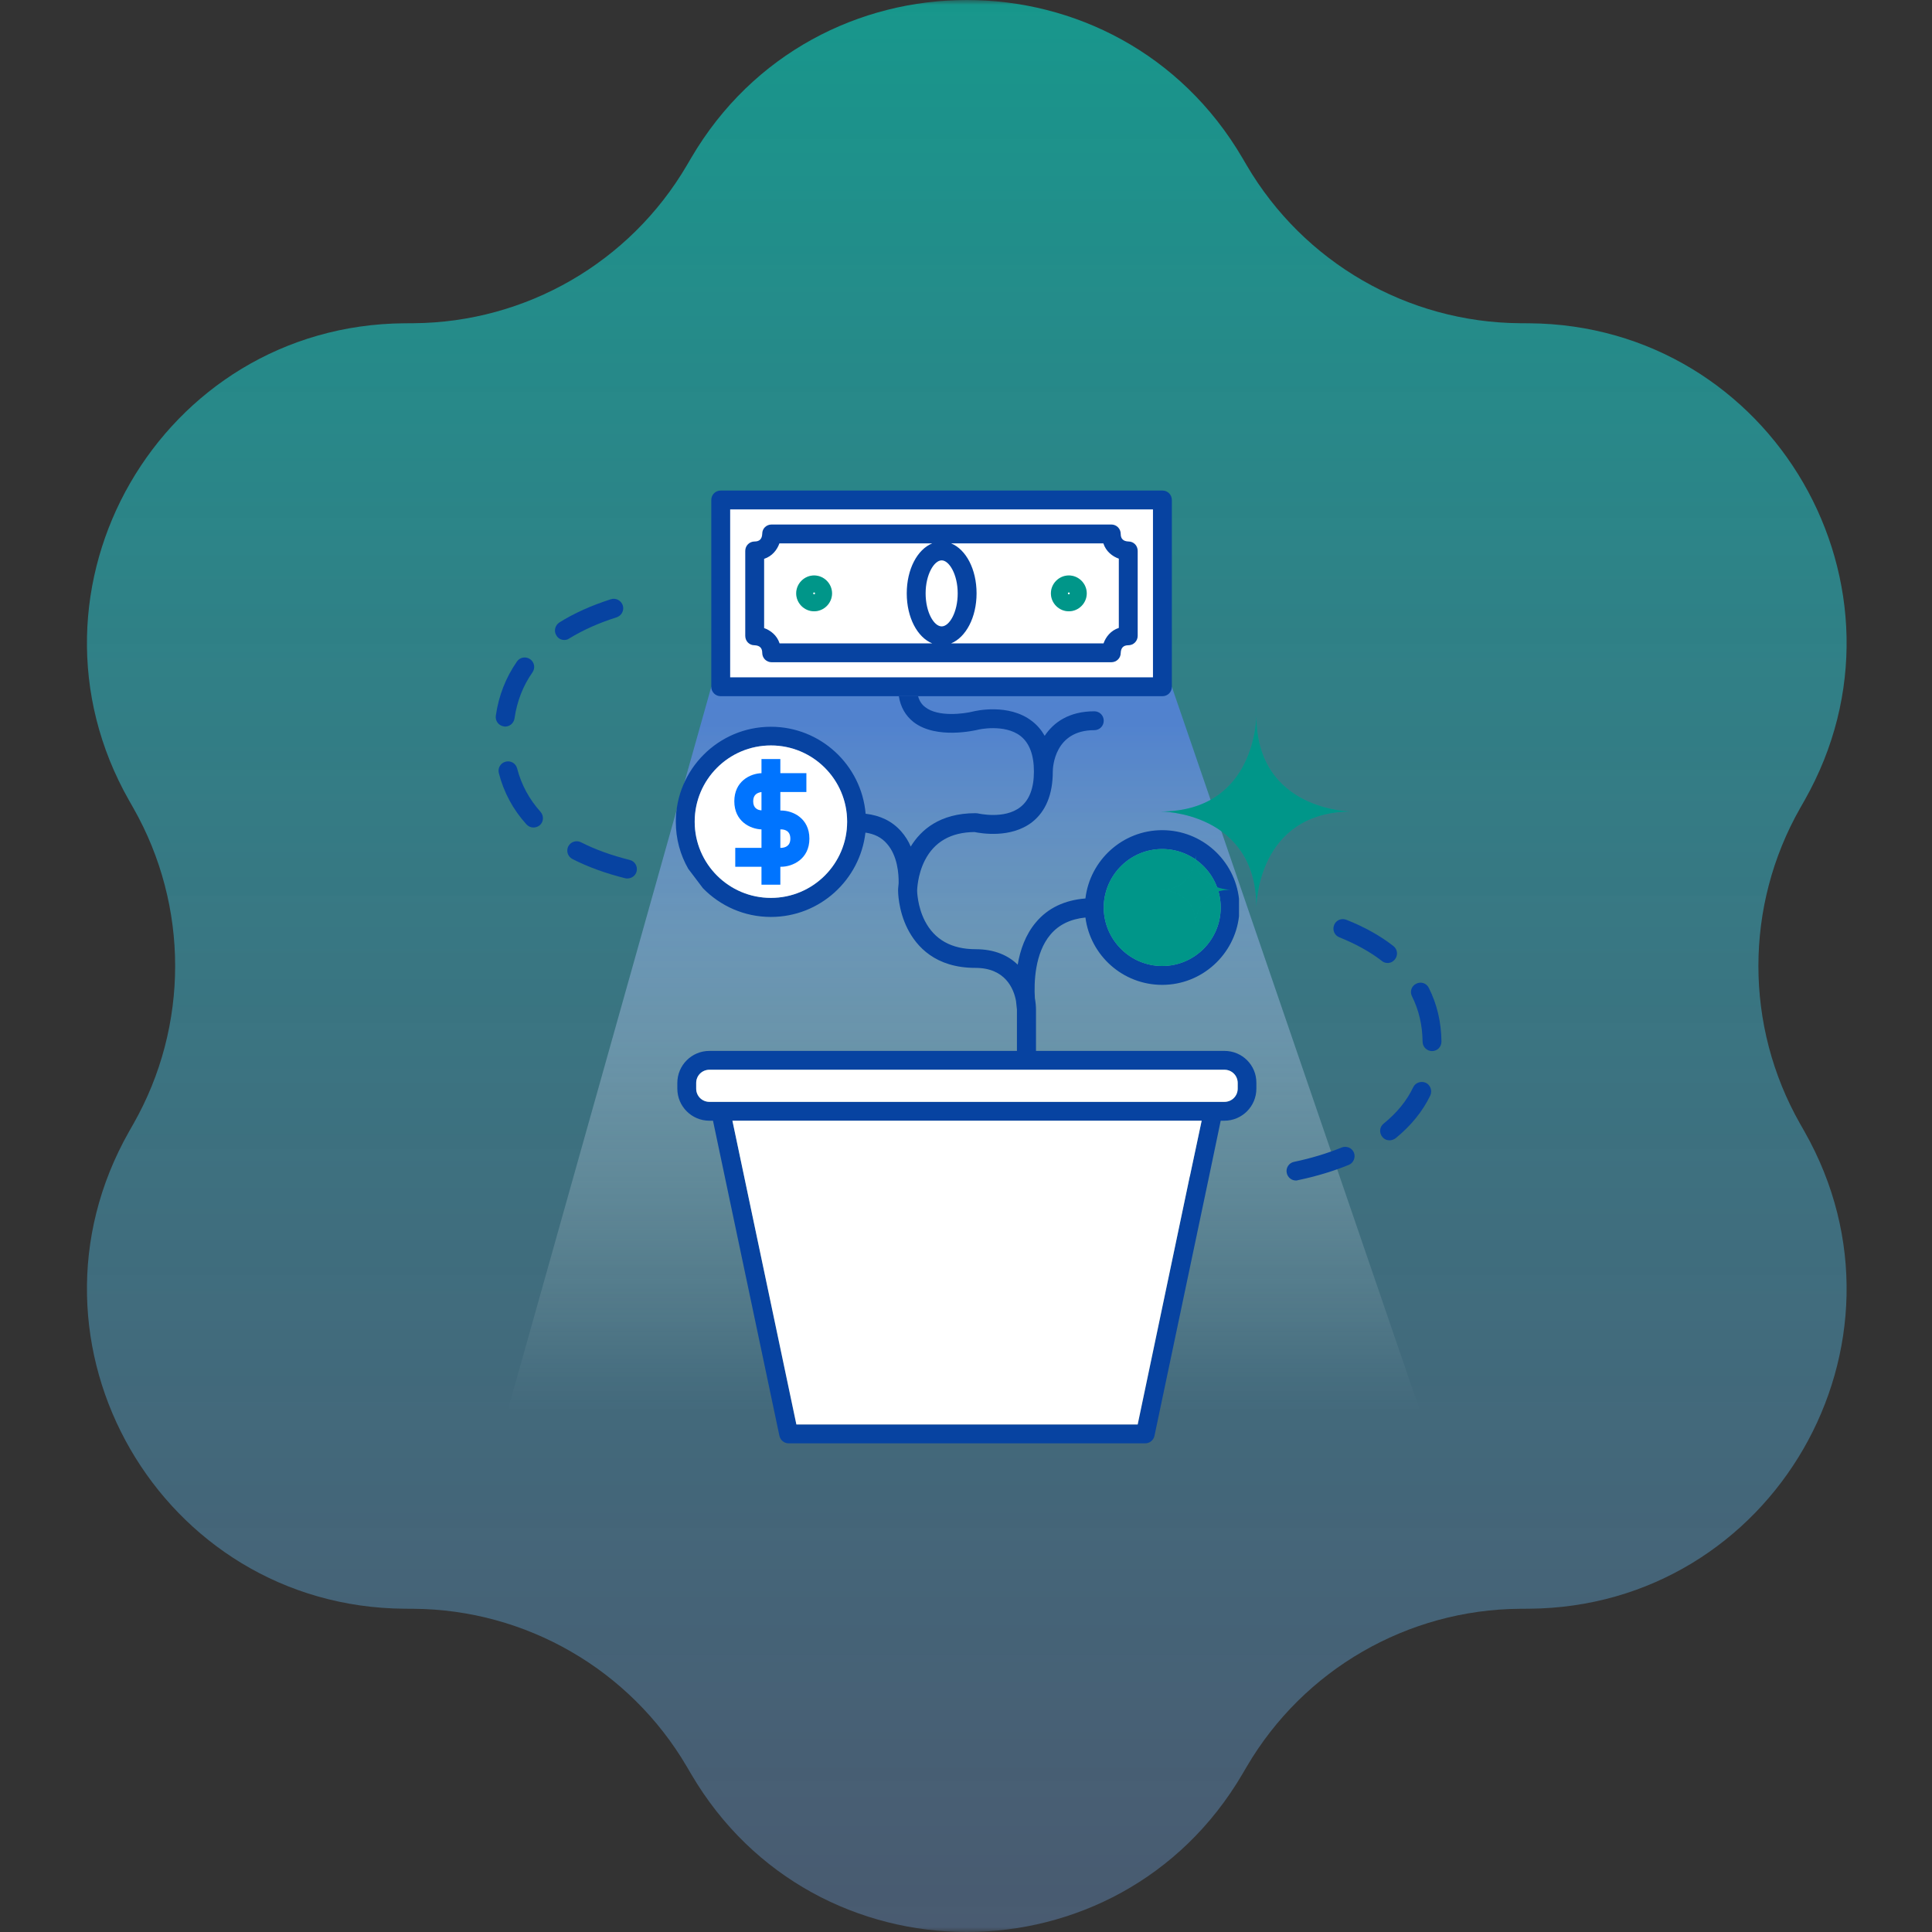 <svg width="200" height="200" viewBox="0 0 200 200" fill="none" xmlns="http://www.w3.org/2000/svg">
<rect x="0" y="0" width="200" height="200" fill="#333333" stroke="none"/>
<g clip-path="url(#clip0_7_332)">
<mask id="mask0_7_332" style="mask-type:luminance" maskUnits="userSpaceOnUse" x="0" y="0" width="200" height="200">
<path d="M200 0H0V200H200V0Z" fill="white"/>
</mask>
<g mask="url(#mask0_7_332)">
<path d="M71.558 16.335C84.337 -5.445 115.825 -5.445 128.603 16.335L129.067 17.126C134.963 27.173 145.709 33.378 157.358 33.46L158.276 33.466C183.527 33.643 199.271 60.912 186.798 82.869L186.345 83.666C180.591 93.795 180.591 106.205 186.345 116.334L186.798 117.131C199.271 139.088 183.527 166.357 158.276 166.534L157.358 166.54C145.709 166.622 134.963 172.827 129.067 182.874L128.603 183.665C115.825 205.445 84.337 205.445 71.558 183.665L71.094 182.874C65.199 172.827 54.452 166.622 42.803 166.54L41.886 166.534C16.635 166.357 0.891 139.088 13.363 117.131L13.816 116.334C19.57 106.205 19.57 93.795 13.816 83.666L13.363 82.869C0.891 60.912 16.635 33.643 41.886 33.466L42.803 33.46C54.452 33.378 65.199 27.173 71.094 17.126L71.558 16.335Z" fill="url(#paint0_linear_7_332)"/>
</g>
</g>
<path d="M121.309 71.094L148.145 149.414H51.602L73.633 71.094H121.309Z" fill="url(#paint1_linear_7_332)"/>
<path d="M95.039 72.07H120.332C120.879 72.07 121.309 71.641 121.309 71.094V51.758C121.309 51.211 120.879 50.781 120.332 50.781H74.609C74.062 50.781 73.633 51.211 73.633 51.758V71.094C73.633 71.641 74.062 72.07 74.609 72.07H95.039Z" fill="#0743A1"/>
<path d="M75.586 52.734H119.355V70.117H75.586V52.734Z" fill="white"/>
<path d="M126.758 108.789H107.246V104.512C107.246 104.16 107.207 103.75 107.129 103.32C107.031 101.738 107.109 98.672 108.75 96.738C109.609 95.723 110.82 95.137 112.363 94.981C112.871 98.906 116.23 101.953 120.312 101.953C124.414 101.953 127.813 98.828 128.262 94.844V93.047C127.813 89.043 124.414 85.938 120.312 85.938C116.211 85.938 112.832 89.043 112.363 93.008C110.195 93.184 108.477 94.004 107.246 95.469C106.152 96.758 105.605 98.359 105.352 99.863C104.395 98.926 102.988 98.262 100.996 98.262C98.496 98.262 96.738 97.266 95.742 95.332C94.961 93.809 94.941 92.227 94.941 92.207C94.941 92.188 94.961 90.586 95.742 89.062C96.719 87.148 98.438 86.152 100.879 86.133C101.563 86.269 104.648 86.816 106.855 85.098C108.262 83.984 108.984 82.227 108.984 79.883C108.984 79.453 109.141 75.586 113.281 75.586C113.828 75.586 114.258 75.156 114.258 74.609C114.258 74.062 113.828 73.633 113.281 73.633C110.664 73.633 109.063 74.785 108.145 76.172C107.813 75.586 107.383 75.078 106.855 74.668C104.414 72.754 100.898 73.613 100.742 73.652C99.824 73.887 97.109 74.258 95.781 73.203C95.41 72.93 95.176 72.559 95.039 72.07H93.047C93.223 73.184 93.731 74.082 94.57 74.746C96.934 76.582 101.035 75.586 101.211 75.547C101.23 75.527 103.984 74.902 105.645 76.191C106.562 76.914 107.031 78.144 107.031 79.863C107.031 81.582 106.562 82.812 105.645 83.535C103.984 84.863 101.23 84.199 101.211 84.199C101.133 84.199 101.055 84.18 100.977 84.18C97.266 84.18 95.312 85.938 94.277 87.637C94.043 87.07 93.711 86.543 93.281 86.055C92.363 85.019 91.133 84.414 89.609 84.238C89.18 79.199 84.941 75.234 79.805 75.234C74.375 75.234 69.961 79.648 69.961 85.078C69.961 86.856 70.43 88.516 71.25 89.941L72.773 91.953C74.57 93.789 77.051 94.922 79.805 94.922C84.863 94.922 89.023 91.094 89.59 86.191C90.527 86.328 91.269 86.699 91.816 87.344C92.91 88.574 93.047 90.469 93.027 91.445C92.969 91.875 92.969 92.148 92.969 92.188C92.969 92.266 92.969 94.199 93.945 96.133C94.883 97.988 96.836 100.195 100.977 100.195C104.063 100.195 104.941 102.344 105.176 103.613C105.215 104.043 105.254 104.355 105.273 104.512V108.789H73.438C71.602 108.789 70.117 110.273 70.117 112.109V112.695C70.117 114.531 71.602 116.016 73.438 116.016H73.809L80.684 148.633C80.781 149.082 81.172 149.414 81.641 149.414H118.555C119.023 149.414 119.414 149.082 119.512 148.633L124.922 122.93L125.332 120.977L126.367 116.016H126.738C128.574 116.016 130.059 114.531 130.059 112.695V112.109C130.078 110.273 128.594 108.789 126.758 108.789ZM114.258 93.789C114.355 90.527 117.031 87.891 120.312 87.891C123.652 87.891 126.367 90.606 126.367 93.945C126.367 97.285 123.652 100 120.312 100C117.031 100 114.355 97.363 114.258 94.102C114.258 94.043 114.277 94.004 114.277 93.945C114.277 93.887 114.277 93.848 114.258 93.789ZM79.805 92.949C75.449 92.949 71.914 89.414 71.914 85.059C71.914 80.703 75.449 77.168 79.805 77.168C84.16 77.168 87.695 80.703 87.695 85.059C87.695 89.414 84.16 92.949 79.805 92.949ZM123.184 121.719C123.184 121.738 123.184 121.758 123.164 121.777L117.773 147.461H82.441L75.82 116.016H124.395L123.184 121.719ZM128.125 112.695C128.125 113.457 127.52 114.062 126.758 114.062H73.438C72.676 114.062 72.07 113.457 72.07 112.695V112.109C72.07 111.348 72.676 110.742 73.438 110.742H126.758C127.52 110.742 128.125 111.348 128.125 112.109V112.695Z" fill="#0743A1"/>
<path d="M128.125 112.109V112.695C128.125 113.457 127.52 114.062 126.758 114.062H73.438C72.676 114.062 72.07 113.457 72.07 112.695V112.109C72.07 111.348 72.676 110.742 73.438 110.742H126.758C127.52 110.742 128.125 111.348 128.125 112.109ZM124.395 116.016L123.184 121.719C123.184 121.738 123.184 121.758 123.164 121.777L117.773 147.461H82.441L75.82 116.016H124.395Z" fill="white"/>
<path d="M126.367 93.945C126.367 97.285 123.652 100 120.312 100C117.031 100 114.355 97.363 114.258 94.102C114.258 94.043 114.277 94.004 114.277 93.945C114.277 93.887 114.277 93.848 114.258 93.789C114.355 90.527 117.031 87.891 120.312 87.891C123.652 87.891 126.367 90.606 126.367 93.945Z" fill="#00BBAB"/>
<path d="M126.367 93.945C126.367 97.285 123.652 100 120.312 100C117.031 100 114.355 97.363 114.258 94.102C114.258 94.043 114.277 94.004 114.277 93.945C114.277 93.887 114.277 93.848 114.258 93.789C114.355 90.527 117.031 87.891 120.312 87.891C123.652 87.891 126.367 90.606 126.367 93.945Z" fill="black" fill-opacity="0.2"/>
<path d="M79.805 92.949C84.163 92.949 87.695 89.416 87.695 85.059C87.695 80.701 84.163 77.168 79.805 77.168C75.447 77.168 71.914 80.701 71.914 85.059C71.914 89.416 75.447 92.949 79.805 92.949Z" fill="white"/>
<path d="M80.879 83.906H80.781V81.992H83.477V80.039H80.781V78.574H78.828V80.039C77.656 80.078 76.016 80.879 76.016 82.949C76.016 85.019 77.656 85.82 78.828 85.859V87.773H76.113V89.727H78.828V91.582H80.781V89.727H80.859C82.031 89.727 83.789 88.945 83.789 86.816C83.789 84.688 82.051 83.906 80.879 83.906ZM77.969 82.949C77.969 82.246 78.418 82.051 78.828 81.992V83.887C78.418 83.867 77.969 83.652 77.969 82.949ZM80.859 87.773H80.781V85.859H80.859C81.133 85.859 81.816 85.938 81.816 86.816C81.816 87.578 81.289 87.754 80.859 87.773Z" fill="#0074FF"/>
<path d="M116.016 67.598C116.035 67.07 116.289 66.797 116.797 66.797C117.344 66.797 117.773 66.367 117.773 65.82V57.031C117.773 56.484 117.363 56.055 116.816 56.055C116.289 56.035 116.016 55.781 116.016 55.273C116.016 54.727 115.586 54.297 115.039 54.297H79.883C79.336 54.297 78.906 54.707 78.906 55.254C78.887 55.781 78.633 56.055 78.125 56.055C77.578 56.055 77.148 56.484 77.148 57.031V65.82C77.148 66.367 77.559 66.797 78.106 66.797C78.633 66.816 78.906 67.07 78.906 67.578C78.906 68.125 79.336 68.555 79.883 68.555H115.039C115.586 68.555 116.016 68.125 116.016 67.598ZM97.481 64.844C96.68 64.844 95.82 63.379 95.82 61.426C95.82 59.473 96.699 58.008 97.481 58.008C98.262 58.008 99.141 59.473 99.141 61.426C99.141 63.379 98.281 64.844 97.481 64.844ZM79.102 65.019V57.852C79.941 57.578 80.449 56.914 80.684 56.25H96.504C94.961 56.875 93.867 58.926 93.867 61.426C93.867 63.926 94.961 65.977 96.504 66.602H80.703C80.43 65.762 79.766 65.254 79.102 65.019ZM114.238 66.602H98.457C99.981 65.977 101.094 63.926 101.094 61.426C101.094 58.926 100 56.875 98.457 56.25H114.219C114.492 57.09 115.156 57.598 115.82 57.832V65C114.98 65.273 114.473 65.938 114.238 66.602Z" fill="#0743A1"/>
<path d="M84.277 59.57C83.262 59.57 82.422 60.41 82.422 61.426C82.422 62.441 83.262 63.281 84.277 63.281C85.293 63.281 86.133 62.441 86.133 61.426C86.133 60.41 85.293 59.57 84.277 59.57ZM84.277 61.523C84.219 61.523 84.18 61.484 84.18 61.426C84.18 61.367 84.219 61.328 84.277 61.328C84.336 61.328 84.375 61.367 84.375 61.426C84.375 61.484 84.336 61.523 84.277 61.523ZM110.645 59.57C109.629 59.57 108.789 60.41 108.789 61.426C108.789 62.441 109.629 63.281 110.645 63.281C111.66 63.281 112.5 62.441 112.5 61.426C112.5 60.41 111.66 59.57 110.645 59.57ZM110.645 61.523C110.586 61.523 110.547 61.484 110.547 61.426C110.547 61.367 110.586 61.328 110.645 61.328C110.703 61.328 110.742 61.367 110.742 61.426C110.742 61.484 110.703 61.523 110.645 61.523Z" fill="#00BBAB"/>
<path d="M84.277 59.57C83.262 59.57 82.422 60.41 82.422 61.426C82.422 62.441 83.262 63.281 84.277 63.281C85.293 63.281 86.133 62.441 86.133 61.426C86.133 60.41 85.293 59.57 84.277 59.57ZM84.277 61.523C84.219 61.523 84.18 61.484 84.18 61.426C84.18 61.367 84.219 61.328 84.277 61.328C84.336 61.328 84.375 61.367 84.375 61.426C84.375 61.484 84.336 61.523 84.277 61.523ZM110.645 59.57C109.629 59.57 108.789 60.41 108.789 61.426C108.789 62.441 109.629 63.281 110.645 63.281C111.66 63.281 112.5 62.441 112.5 61.426C112.5 60.41 111.66 59.57 110.645 59.57ZM110.645 61.523C110.586 61.523 110.547 61.484 110.547 61.426C110.547 61.367 110.586 61.328 110.645 61.328C110.703 61.328 110.742 61.367 110.742 61.426C110.742 61.484 110.703 61.523 110.645 61.523Z" fill="black" fill-opacity="0.2"/>
<path d="M65.195 89.023C63.321 88.555 61.621 87.949 60.137 87.188C59.668 86.953 59.082 87.129 58.828 87.617C58.594 88.086 58.77 88.672 59.258 88.926C60.859 89.746 62.696 90.41 64.727 90.918C64.805 90.938 64.883 90.938 64.961 90.938C65.41 90.938 65.801 90.625 65.899 90.215C66.035 89.688 65.723 89.16 65.195 89.023ZM63.828 63.906C64.356 63.73 64.629 63.184 64.473 62.676C64.297 62.148 63.75 61.875 63.242 62.031C61.231 62.676 59.434 63.477 57.91 64.434C57.461 64.727 57.305 65.332 57.598 65.781C57.774 66.094 58.086 66.25 58.418 66.25C58.594 66.25 58.77 66.211 58.926 66.094C60.332 65.234 61.973 64.492 63.828 63.906ZM53.535 79.551C53.399 79.023 52.871 78.711 52.344 78.848C51.816 78.984 51.504 79.512 51.641 80.039C52.149 82.012 53.106 83.809 54.492 85.332C54.688 85.547 54.941 85.664 55.215 85.664C55.449 85.664 55.684 85.586 55.879 85.43C56.289 85.059 56.309 84.453 55.957 84.043C54.785 82.734 53.965 81.231 53.535 79.551ZM52.149 75.195C52.188 75.215 52.246 75.215 52.285 75.215C52.774 75.215 53.184 74.863 53.262 74.375C53.516 72.598 54.141 70.996 55.117 69.609C55.43 69.16 55.332 68.555 54.883 68.242C54.434 67.93 53.828 68.027 53.516 68.477C52.363 70.137 51.621 72.012 51.328 74.082C51.25 74.629 51.621 75.117 52.149 75.195ZM138.652 97.031C140.352 97.715 141.836 98.535 143.047 99.473C143.223 99.629 143.438 99.688 143.652 99.688C143.945 99.688 144.219 99.551 144.414 99.297C144.746 98.867 144.668 98.262 144.238 97.93C142.891 96.875 141.25 95.957 139.375 95.215C138.867 95.019 138.301 95.254 138.106 95.762C137.91 96.269 138.145 96.836 138.652 97.031ZM138.887 118.789C137.402 119.395 135.742 119.902 133.965 120.273C133.438 120.371 133.086 120.898 133.203 121.426C133.301 121.895 133.711 122.207 134.16 122.207C134.219 122.207 134.277 122.207 134.375 122.168C136.27 121.777 138.047 121.23 139.629 120.586C140.117 120.391 140.352 119.805 140.156 119.316C139.961 118.828 139.395 118.594 138.887 118.789ZM147.598 112.09C147.11 111.875 146.524 112.07 146.289 112.559C145.625 113.965 144.59 115.215 143.242 116.309C142.813 116.641 142.754 117.246 143.086 117.676C143.281 117.93 143.555 118.047 143.848 118.047C144.063 118.047 144.277 117.969 144.473 117.832C146.055 116.543 147.266 115.059 148.067 113.398C148.281 112.91 148.086 112.324 147.598 112.09ZM147.91 102.266C147.676 101.777 147.09 101.582 146.602 101.836C146.113 102.07 145.918 102.656 146.172 103.145C146.875 104.551 147.246 106.113 147.266 107.832C147.266 108.379 147.715 108.809 148.242 108.809C148.789 108.809 149.219 108.379 149.219 107.813C149.199 105.801 148.75 103.926 147.91 102.266Z" fill="#0743A1"/>
<path d="M130.059 74.082C130.059 74.082 130.059 84.004 120.156 84.004C120.156 84.004 130.059 84.004 130.059 93.926C130.059 93.926 130.059 84.004 139.98 84.004C140 84.023 130.059 84.023 130.059 74.082ZM123.77 88.516C123.77 88.516 123.77 92.109 120.176 92.109C120.176 92.109 123.77 92.109 123.77 95.703C123.77 95.703 123.77 92.109 127.363 92.109C127.363 92.109 123.77 92.109 123.77 88.516Z" fill="#00BBAB"/>
<path d="M130.059 74.082C130.059 74.082 130.059 84.004 120.156 84.004C120.156 84.004 130.059 84.004 130.059 93.926C130.059 93.926 130.059 84.004 139.98 84.004C140 84.023 130.059 84.023 130.059 74.082ZM123.77 88.516C123.77 88.516 123.77 92.109 120.176 92.109C120.176 92.109 123.77 92.109 123.77 95.703C123.77 95.703 123.77 92.109 127.363 92.109C127.363 92.109 123.77 92.109 123.77 88.516Z" fill="black" fill-opacity="0.2"/>
<defs>
<linearGradient id="paint0_linear_7_332" x1="100.081" y1="-3.75e-06" x2="100.081" y2="200" gradientUnits="userSpaceOnUse">
<stop stop-color="#05D9C7" stop-opacity="0.6"/>
<stop offset="1" stop-color="#7BB7FF" stop-opacity="0.3"/>
</linearGradient>
<linearGradient id="paint1_linear_7_332" x1="99.881" y1="146.088" x2="99.881" y2="75.066" gradientUnits="userSpaceOnUse">
<stop stop-color="white" stop-opacity="0"/>
<stop offset="0.144" stop-color="#FAFBFF" stop-opacity="0.086"/>
<stop offset="0.308" stop-color="#ECF0FF" stop-opacity="0.185"/>
<stop offset="0.483" stop-color="#D5DEFF" stop-opacity="0.29"/>
<stop offset="0.665" stop-color="#B5C5FF" stop-opacity="0.399"/>
<stop offset="0.85" stop-color="#8DA4FF" stop-opacity="0.51"/>
<stop offset="1" stop-color="#6686FF" stop-opacity="0.6"/>
</linearGradient>
<clipPath id="clip0_7_332">
<rect width="200" height="200" fill="white"/>
</clipPath>
</defs>
</svg>
